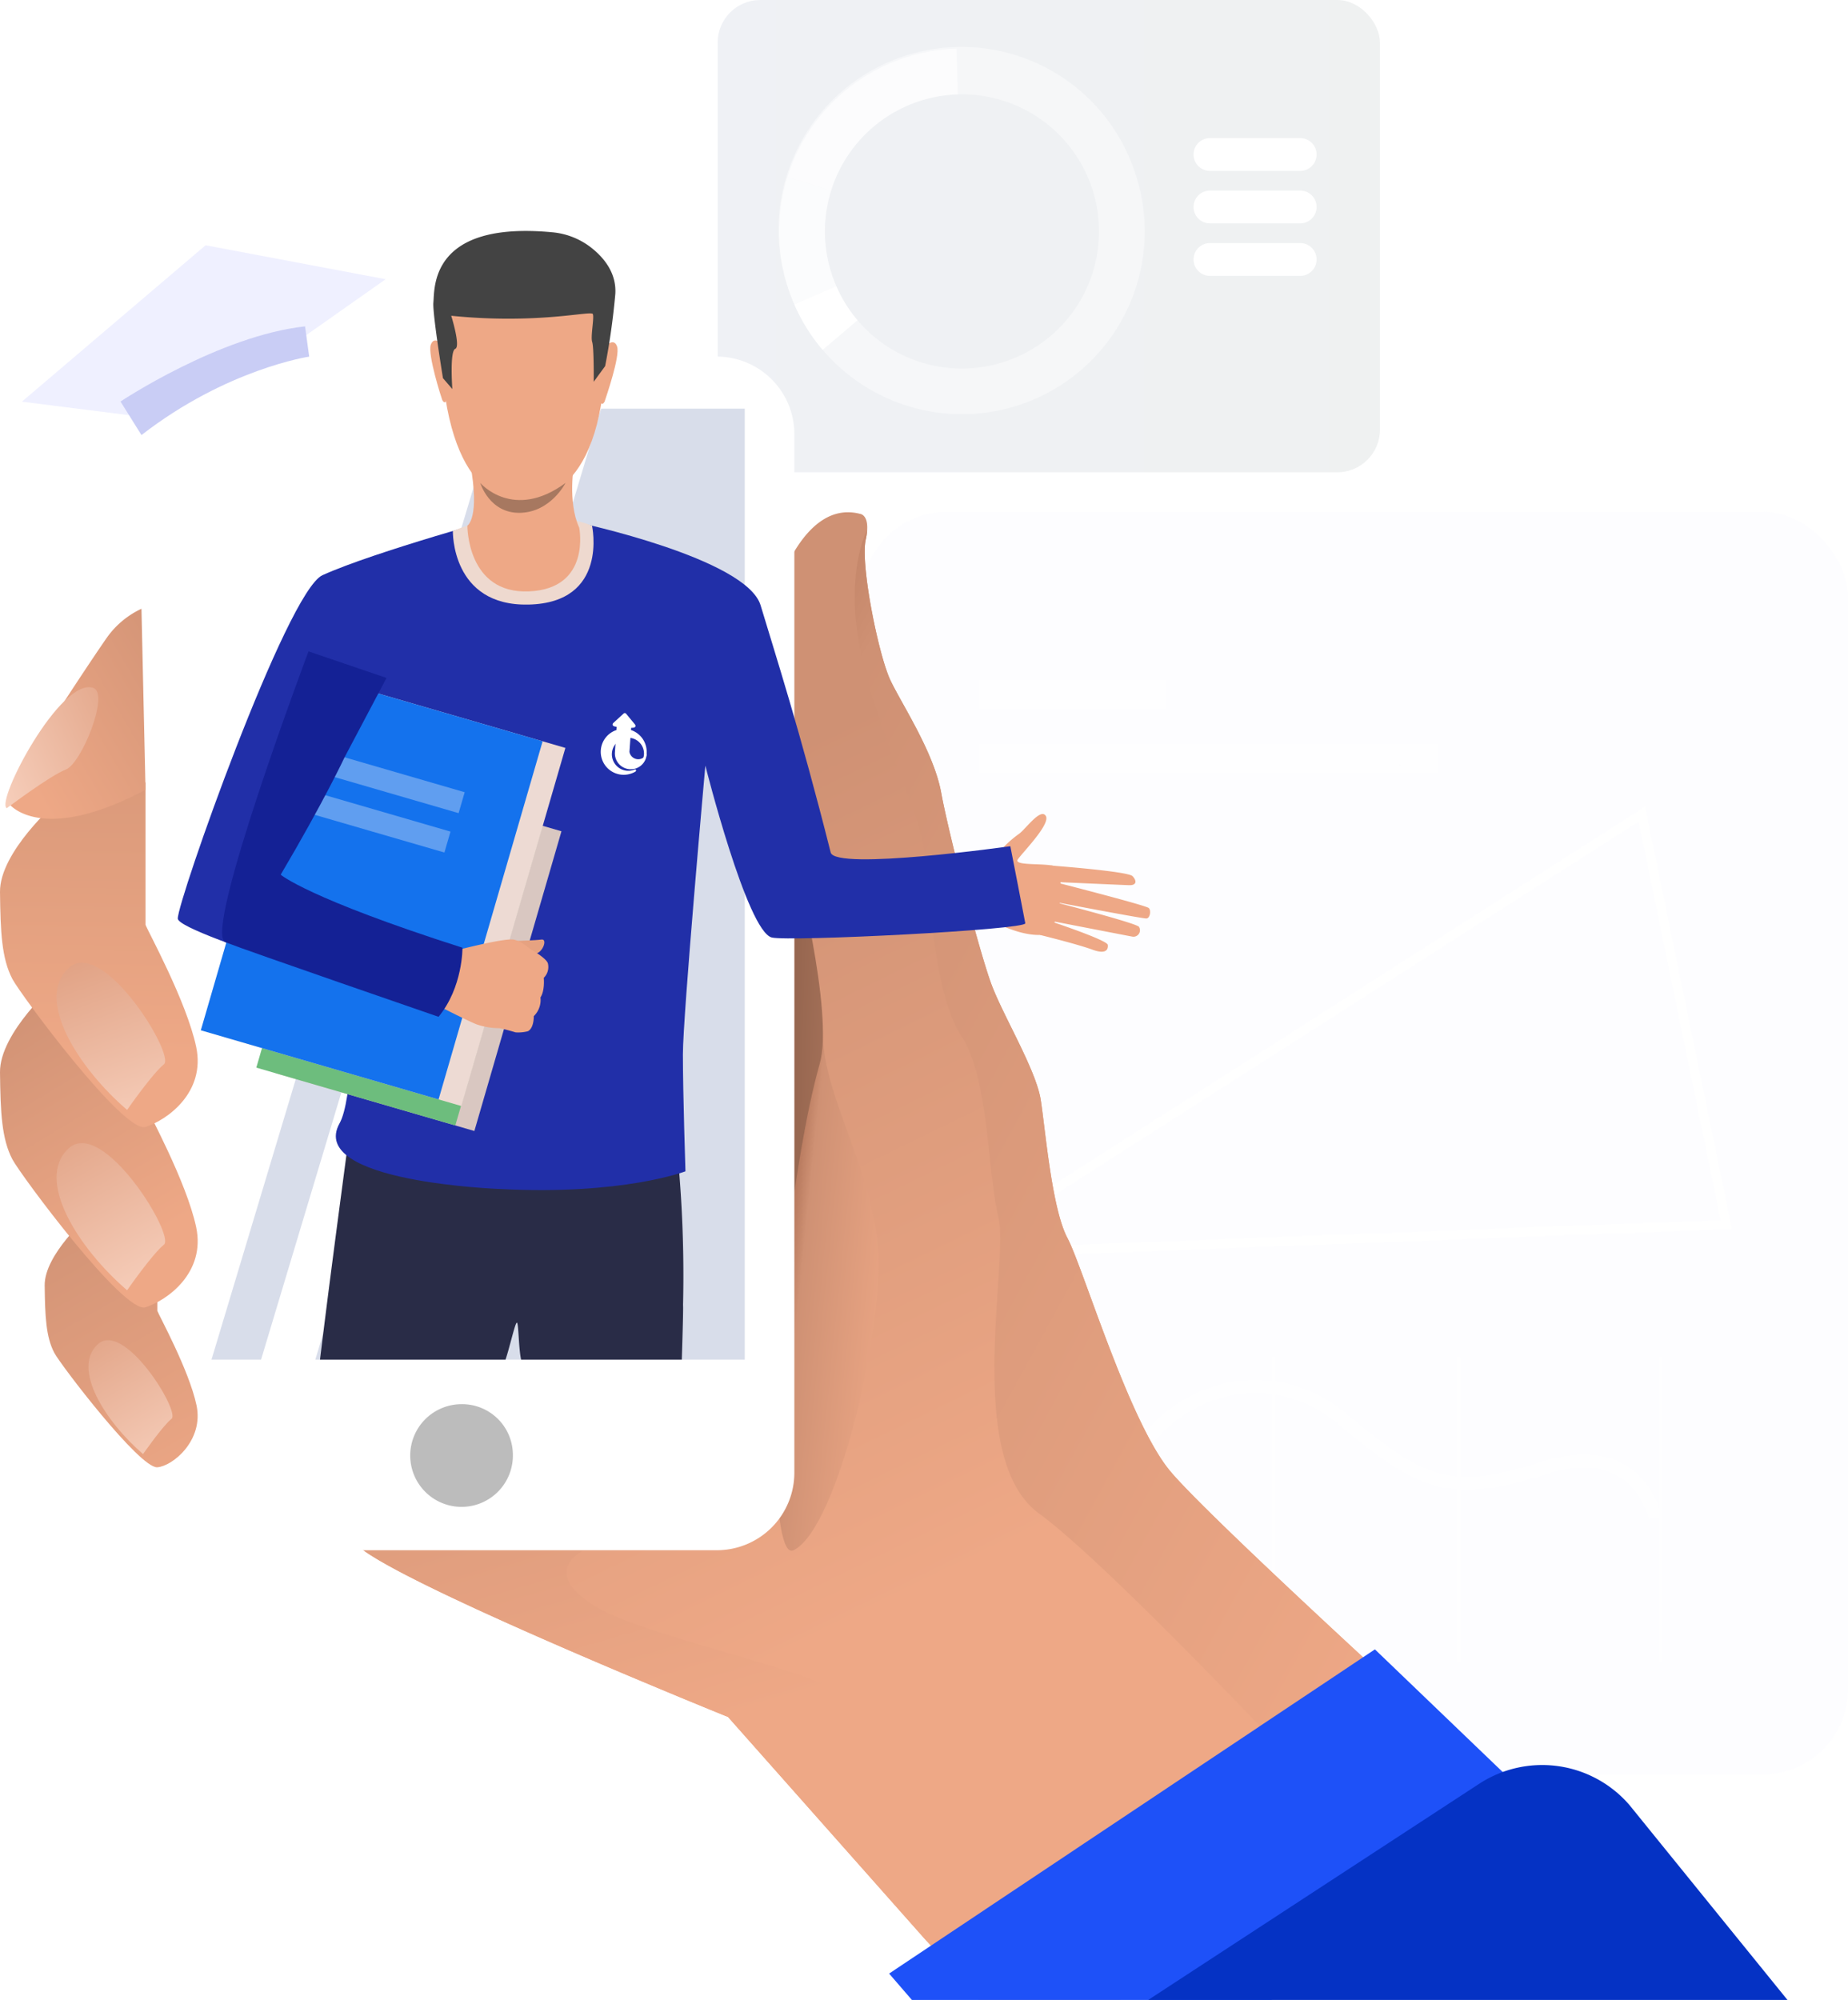 <svg xmlns="http://www.w3.org/2000/svg" xmlns:xlink="http://www.w3.org/1999/xlink" height="469.217" viewBox="0 0 433.667 469.217" width="433.667"><linearGradient id="a" gradientUnits="objectBoundingBox" x2="1" y1=".5" y2=".5"><stop offset="0" stop-color="#d5e4ff"></stop><stop offset="1" stop-color="#edfffe"></stop></linearGradient><linearGradient id="b" gradientUnits="objectBoundingBox" x2="1" y1=".5" y2=".5"><stop offset="0" stop-color="#a6b3c7"></stop><stop offset="1" stop-color="#a6b3b3"></stop></linearGradient><linearGradient id="c" gradientUnits="objectBoundingBox" x1=".489" x2=".24" y1=".737" y2=".067"><stop offset="0" stop-color="#eea886"></stop><stop offset=".793" stop-color="#cf9174"></stop></linearGradient><linearGradient id="d" gradientUnits="objectBoundingBox" x1=".777" x2="-.21" y1="1.022" y2="-.089"><stop offset="0" stop-color="#eea886"></stop><stop offset=".793" stop-color="#cf9174"></stop><stop offset=".805" stop-color="#cc8e71"></stop><stop offset=".926" stop-color="#b3755a"></stop><stop offset="1" stop-color="#ab6d52"></stop></linearGradient><linearGradient id="e" x1=".935" x2=".005" xlink:href="#d" y1="1.102" y2=".314"></linearGradient><linearGradient id="f" gradientUnits="objectBoundingBox" x1=".56" x2="-.139" y1=".471" y2="-1.189"><stop offset="0" stop-color="#eea886"></stop><stop offset=".305" stop-color="#e29f7f"></stop><stop offset=".793" stop-color="#cf9174"></stop><stop offset=".805" stop-color="#cc8e71"></stop><stop offset=".926" stop-color="#b3755a"></stop><stop offset="1" stop-color="#ab6d52"></stop></linearGradient><linearGradient id="g" gradientUnits="objectBoundingBox" x1="3.487" x2="-.315" y1="1.332" y2=".425"><stop offset="0" stop-color="#cf9174"></stop><stop offset="1" stop-color="#91624c"></stop></linearGradient><filter id="h" filterUnits="userSpaceOnUse" height="298.037" width="171.214" x="24.197" y="77.671"><feGaussianBlur stdDeviation="3"></feGaussianBlur></filter><linearGradient id="i" x1=".711" x2=".133" xlink:href="#d" y1="1.232" y2="-.475"></linearGradient><linearGradient id="j" gradientUnits="objectBoundingBox" x1=".258" x2=".894" y1="-.278" y2="1.679"><stop offset="0" stop-color="#de9c7d"></stop><stop offset="1" stop-color="#ffe0d1"></stop></linearGradient><linearGradient id="k" x1=".587" x2=".214" xlink:href="#c" y1=".837" y2="-.215"></linearGradient><linearGradient id="l" x1=".269" x2=".829" xlink:href="#j" y1="-.279" y2="1.531"></linearGradient><linearGradient id="m" gradientUnits="objectBoundingBox" x1=".498" x2=".512" y1=".768" y2="-.793"><stop offset="0" stop-color="#eea886"></stop><stop offset=".248" stop-color="#e4a180"></stop><stop offset=".793" stop-color="#cf9174"></stop><stop offset=".805" stop-color="#cc8e71"></stop><stop offset=".926" stop-color="#b3755a"></stop><stop offset="1" stop-color="#ab6d52"></stop></linearGradient><linearGradient id="n" x1=".396" x2=".71" xlink:href="#j" y1="-.076" y2="1.539"></linearGradient><linearGradient id="o" x1=".385" x2="1.593" xlink:href="#d" y1=".968" y2="-.224"></linearGradient><linearGradient id="p" x1="1.377" x2="-.548" xlink:href="#j" y1=".004" y2="1.024"></linearGradient><g transform="translate(-447.171 -868.935)"><rect fill="#f4f4ff" height="296.251" opacity=".114" rx="20" width="231.422" x="649.415" y="989.006"></rect><g fill="#fff"><g opacity=".432"><path d="m708.867 1187.288h.822v71.586h-.822z"></path><path d="m745.674 1187.288h.822v71.586h-.822z"></path><path d="m789.049 1187.288h.822v71.586h-.822z"></path><path d="m836.57 1187.288h.822v71.586h-.822z"></path><path d="m1684.319 2201.064c-.013-.067-1.278-6.626-7.022-10.041-4.359-2.591-10.182-2.738-17.308-.436-7.4 2.391-13.2 3.551-18.231 3.551-10.863 0-18.165-5.405-30.367-15.506-7.612-6.3-16.865-8.567-26.057-6.382-10.016 2.381-18.384 9.745-22.96 20.2l-2.852-1.248c4.971-11.361 14.116-19.374 25.092-21.984a31.9 31.9 0 0 1 14.732-.05 33.958 33.958 0 0 1 14.029 7.063c17.63 14.594 23.69 18.485 45.656 11.39 8.034-2.6 14.727-2.345 19.893.744 6.956 4.159 8.456 11.964 8.516 12.292z" transform="translate(-850.295 -975.68)"></path></g><path d="m677.047 1013.602h59.522v6.786h-59.522z" opacity=".187"></path><path d="m677.047 1028.512h43.702v6.786h-43.702z" opacity=".597"></path><path d="m677.047 1043.422h107.446v6.785h-107.446z" opacity=".735"></path><path d="m1393.678 1747.778 166.341-106.3 20.408 99.156zm164.809-102.668-156.679 100.123 175.9-6.727z" opacity=".751" transform="translate(-726.798 -583.351)"></path></g><path d="m1410.25 2108.574a8.436 8.436 0 0 1 -3.477.625c-3.711 0-6.505-2.344-6.505-6.66a6.552 6.552 0 0 1 6.876-6.915 7.054 7.054 0 0 1 3.125.586l-.41 1.387a6.182 6.182 0 0 0 -2.656-.547c-3.086 0-5.137 1.973-5.137 5.43 0 3.223 1.855 5.293 5.059 5.293a6.8 6.8 0 0 0 2.774-.547z" fill="#3d8ed1" transform="translate(-731.705 -921.534)"></path><path d="m1229.431 1535.59a22.217 22.217 0 1 0 -41.839 14.963q.252.706.547 1.385a22.218 22.218 0 0 0 41.292-16.348zm-15.31 23.166a16.638 16.638 0 0 1 -20.883-9.037q-.221-.509-.411-1.039a16.657 16.657 0 1 1 21.294 10.075z" fill="url(#a)" transform="translate(-572.362 -493.521)"></path><path d="m1195.569 1538.136-5.308-1.657a22.25 22.25 0 0 1 20.545-15.591l.166 5.559a16.679 16.679 0 0 0 -15.4 11.689z" fill="#ff4f58" transform="translate(-575.321 -493.55)"></path><path d="m1193.238 1595.218-5.1 2.219q-.294-.678-.547-1.385a22.118 22.118 0 0 1 -.289-14.1l5.308 1.657a16.58 16.58 0 0 0 .217 10.573q.19.526.411 1.036z" fill="#ff6f59" transform="translate(-572.362 -539.02)"></path><path d="m1196.981 1641.666a22.106 22.106 0 0 1 -3.444-5.53l5.1-2.219a16.571 16.571 0 0 0 2.581 4.147z" fill="#ffad5b" transform="translate(-577.76 -577.718)"></path><path d="m613.926 1082.33h44.446v3.427h-44.446z" fill="#bdc1c9"></path><path d="m613.926 1089.615h33.261v3.427h-33.261z" fill="#bdc1c9"></path><path d="m1819.767 1603.438a.032.032 0 0 1 .021 0c-.088.038-.102.041-.021 0z" fill="#323657" transform="translate(-1044.049 -555.02)"></path><rect fill="url(#b)" height="110.803" opacity=".18" rx="10" transform="translate(615.583 868.935)" width="155.418"></rect><g fill="#fff"><path d="m3.849 0h21.174a3.85 3.85 0 0 1 3.85 3.85 3.849 3.849 0 0 1 -3.849 3.85h-21.175a3.849 3.849 0 0 1 -3.849-3.85 3.849 3.849 0 0 1 3.849-3.85z" transform="translate(727.261 925.96)"></path><path d="m3.849 0h21.175a3.849 3.849 0 0 1 3.849 3.849 3.85 3.85 0 0 1 -3.85 3.85h-21.174a3.849 3.849 0 0 1 -3.849-3.849 3.849 3.849 0 0 1 3.849-3.85z" transform="translate(727.261 913.646)"></path><path d="m3.849 0h21.174a3.85 3.85 0 0 1 3.85 3.85 3.85 3.85 0 0 1 -3.85 3.85h-21.174a3.849 3.849 0 0 1 -3.849-3.849 3.849 3.849 0 0 1 3.849-3.851z" transform="translate(727.261 901.332)"></path><path d="m1332.538 973.586a42.9 42.9 0 1 0 -80.785 28.892c.324.908.677 1.8 1.056 2.674a42.9 42.9 0 0 0 79.729-31.566zm-29.561 44.73a32.126 32.126 0 0 1 -40.322-17.449q-.426-.982-.793-2.006a32.163 32.163 0 1 1 41.115 19.454z" opacity=".437" transform="translate(-619.237 -64.8)"></path><path d="m1267.156 978.5-10.249-3.2a42.959 42.959 0 0 1 39.669-30.1l.32 10.733a32.21 32.21 0 0 0 -29.74 22.572z" opacity=".625" transform="translate(-624.949 -64.856)"></path><path d="m1262.655 1088.718-9.845 4.282c-.379-.872-.732-1.766-1.056-2.674a42.707 42.707 0 0 1 -.559-27.232l10.249 3.2a32.018 32.018 0 0 0 .418 20.416q.366 1.025.793 2.008z" opacity=".596" transform="translate(-619.237 -152.651)"></path><path d="m1269.882 1178.4a42.675 42.675 0 0 1 -6.65-10.678l9.846-4.285a31.978 31.978 0 0 0 4.984 8.007z" transform="translate(-629.659 -227.374)"></path></g><g fill="#b8b8b8"><path d="m510.397 1000.676h8.743v2.818h-8.743z"></path><path d="m585.36 1000.676h15.444v2.818h-15.444z"></path><path d="m543.925 1000.676h15.444v2.818h-15.444z"></path><path d="m630.017 1000.676h8.667v2.818h-8.667z"></path></g><path d="m1122.254 1665.2-84.792 55.04h-33.032l-58.857-66.388s-70.7-28.553-85.438-39.009a10.033 10.033 0 0 1 -2.422-2.168c-5.185-7.778 102.77-87.852 102.77-94.983s.977-60.625.646-65.164-9.886-43.769-4-63.218c0 0 6.265-21.183 19.449-17.723 0 0 1.658.144 1.658 3.187 0 .179-.008.357-.017.553a15.511 15.511 0 0 1 -.34 2.312c-1.3 5.831 3.026 27.235 5.831 33.067s10.158 16.856 11.892 26.368 9.078 37.819 11.883 45.172 10.379 19.882 11.459 26.8 2.592 25.5 6.265 32.421 14.374 43 24.1 54.675 72.945 69.058 72.945 69.058z" fill="url(#c)" transform="translate(-327.55 -382.085)"></path><path d="m1461.44 1673.313-31.96 11.187s-49.766-53.423-67.487-66.391-6.918-59.217-9.512-69.6-2.159-32.406-8.643-42.32-7.346-32.446-8.643-42.82-6.918-18.154-13.487-41.068c-6.438-22.427-.266-34.449-.006-34.942a14.58 14.58 0 0 1 -.344 2.308c-1.3 5.835 3.028 27.232 5.835 33.067s10.16 16.858 11.891 26.37 9.078 37.82 11.885 45.167 10.374 19.886 11.457 26.8 2.594 25.5 6.263 32.419 14.375 43.008 24.1 54.678 68.651 65.145 68.651 65.145z" fill="url(#d)" transform="translate(-671.029 -394.115)"></path><path d="m1249.238 1689.689s6.283 27.511 6.707 41.636 10.475 29.09 12.744 47.705-9.131 67.785-19.64 72.863.189-162.204.189-162.204z" fill="url(#e)" transform="translate(-615.656 -619.25)"></path><path d="m999.912 2417.123-46.754-52.736s-70.7-28.555-85.438-39.007h51.4s-10.374 4.967 2.918 13.072 61.273 16.534 64.19 24.963-24.571-6.268 13.684 53.708z" fill="url(#f)" transform="translate(-335.137 -1092.625)"></path><path d="m1263.269 1689.689s9.4 35.985 5.943 48.089-5.943 30.258-5.943 30.258.189-63.326 0-78.347z" fill="url(#g)" transform="translate(-629.687 -619.25)"></path><g filter="url(#h)" transform="translate(447.17 868.93)"><path d="m816.441 1246.409v243.648a18.192 18.192 0 0 1 -18.2 18.191h-116.816a18.2 18.2 0 0 1 -18.2-18.191v-243.648a18.2 18.2 0 0 1 18.2-18.2h116.818a18.194 18.194 0 0 1 18.198 18.2z" fill="#fff" transform="translate(-630.03 -1144.54)"></path></g><path d="m492.031 964.812h129.908v223.107h-129.908z" fill="#d8ddea"></path><path d="m924.569 2202.5a12.045 12.045 0 1 1 -12.042-11.763 11.9 11.9 0 0 1 12.042 11.763z" fill="#bcbcbc" transform="translate(-357.044 -992.36)"></path><path d="m1504.514 2454.561-64.456 43.718h-84.358l-5.347-6.188 114-76.062z" fill="#1e51f8" transform="translate(-694.535 -1160.127)"></path><path d="m1738.463 2577.408h-150.024l77.677-50.714a27.033 27.033 0 0 1 35.243 4.956z" fill="#0532c4" transform="translate(-871.829 -1239.256)"></path><path d="m750.384 1228.211-82.384 274.122a18.113 18.113 0 0 1 -4.77-12.276v-243.648a18.2 18.2 0 0 1 18.2-18.2z" fill="#fff" transform="translate(-182.859 -275.605)"></path><path d="m733.233 1508.249 84.167-280.038h-12.739l-84.161 280.038z" fill="#fff" transform="translate(-225.506 -275.605)"></path><path d="m584.563 2007.28s-10.373 9.016-10.288 16.311c.083 7.193.293 12.086 2.258 15.809 1.491 2.824 20.057 27.146 24.173 26.849 3.568-.257 10.957-6.273 9.2-14.554s-8.866-21.162-9.2-22.165v-25.846z" fill="url(#i)" transform="translate(-116.619 -853.069)"></path><path d="m627.33 2158.674s4.6-6.608 6.691-8.28-11.124-23.17-17.314-17.482 1.84 18.234 10.623 25.762z" fill="url(#j)" transform="translate(-146.589 -948.59)"></path><path d="m546.506 1789.8s-13.4 11.649-13.292 21.073c.108 9.294.378 15.615 2.918 20.424 1.927 3.649 26.151 36.31 31.23 34.689s14.156-8.1 11.887-18.8-11.455-27.34-11.887-28.637v-33.392z" fill="url(#k)" transform="translate(-86.043 -690.342)"></path><path d="m601.76 1985.4s5.944-8.537 8.645-10.7-14.372-29.934-22.369-22.585 2.377 23.557 13.724 33.285z" fill="url(#l)" transform="translate(-124.763 -813.749)"></path><path d="m546.506 1624.081s-13.4 11.649-13.292 21.073c.108 9.293.378 15.615 2.918 20.424 1.927 3.649 26.151 36.31 31.23 34.688s14.156-8.1 11.887-18.8-11.455-27.34-11.887-28.637v-33.392z" fill="url(#m)" transform="translate(-86.043 -566.934)"></path><path d="m601.76 1819.676s5.944-8.537 8.645-10.7-14.372-29.934-22.369-22.585 2.377 23.559 13.724 33.285z" fill="url(#n)" transform="translate(-124.763 -690.342)"></path><path d="m571.046 1459.88.954 42.469c-23.238 12.32-31.557 4.539-32.53 2.594s20.424-34.041 23.666-38.579a20.6 20.6 0 0 1 7.91-6.484z" fill="url(#o)" transform="translate(-90.678 -448.12)"></path><path d="m538.513 1560.327s10.19-7.673 13.865-9.077 10.244-17.73 6.484-19.127c-7.562-2.81-23.072 26.637-20.349 28.204z" fill="url(#p)" transform="translate(-89.753 -501.776)"></path><path d="m1407.2 1658.7s6.969 3.172 8.576.553a26.4 26.4 0 0 1 6.157-6.147c1.5-1.073 5.012-6.1 6.238-4.2s-5.418 8.555-6.557 10.228 7.452.68 9.1 1.782 1.728 15.966-4.211 15.939-12.076-4.148-13.131-3.936-7.876-1.341-7.876-1.341z" fill="#eea886" transform="translate(-735.597 -588.564)"></path><path d="m1491.436 1695.814s18.118 1.343 19.2 2.49.911 2.171-.791 2.12-17.566-.767-17.566-.767 21.012 5.363 22.109 6.09c.642.426.414 2.423-.5 2.484s-22.094-4-22.094-4 19.608 5.045 20.339 5.947a1.518 1.518 0 0 1 -1.493 2.322c-1.483-.269-19.988-3.864-19.988-3.864s14.006 4.619 14.174 5.785c.1.713-.018 2.445-3.591 1.133s-12.356-3.467-12.356-3.467z" fill="#eea886" transform="translate(-797.69 -623.811)"></path><path d="m912.5 1941.741c.067.782-.067 5.672-.29 12.817h-37.71c-.614-2.736-.577-8.712-1-8.667s-1.734 6.032-2.661 8.667h-43.53c1.943-16.032 4.276-33.471 6.129-47.493.134-.938.246-1.831.357-2.68.681-5.1 1.183-8.842 1.429-10.639.111-.771.168-1.183.168-1.183.927-.436 1.909-.826 2.925-1.195 24.293-8.73 71.139.514 71.139.514a295.66 295.66 0 0 1 3.044 49.859z" fill="#292c47" transform="translate(-305.041 -766.64)"></path><path d="m790.279 1375.353s39.784 8.447 43.1 19.5 9.212 29.248 16.443 57.98c1.087 4.32 42.159-1.472 42.159-1.472s3.419 17.516 3.51 18.078c.247 1.528-55.481 4.355-59.5 3.335-5.8-1.472-15.583-40.331-15.583-40.331s-5.268 58.7-5.268 67.766.6 27.425.6 27.425-14.742 5.648-43.368 4.155c0 0-45.561-1.566-37.784-15.452 5.88-10.5 2.276-81.139 1.391-81.581s-16.768 19.452-15.22 23.282 42.654 17.567 42.654 17.567 1.2 4.427-5.184 14.456c0 0-61.4-17.942-61.62-21.7s25.538-76.763 33.951-80.585c12.112-5.5 43.783-14.152 43.783-14.152z" fill="#212fa8" transform="translate(-207.715 -383.892)"></path><path d="m0 0h48.643v73.251h-48.643z" fill="#d9c7c1" transform="matrix(.96 .279 -.279 .96 532.23 1050.391)"></path><path d="m0 0h48.643v73.251h-48.643z" fill="#6dbd7d" transform="matrix(.96 .279 -.279 .96 527.758 1049.093)"></path><path d="m0 0h58.119v87.52h-58.119z" fill="#eddad3" transform="matrix(.96 .279 -.279 .96 524.057 1028.19)"></path><path d="m0 0h58.118v87.521h-58.118z" fill="#1472ed" transform="matrix(.96 .279 -.279 .96 518.714 1026.638)"></path><path d="m0 0h32.808v5.113h-32.808z" fill="#609ef0" transform="matrix(.96 .279 -.279 .96 524.723 1045.648)"></path><path d="m0 0h32.808v5.113h-32.808z" fill="#609ef0" transform="matrix(.96 .279 -.279 .96 521.391 1054.887)"></path><path d="m1008.2 1764.1s4.438-.122 5.8-.319.462 2.694-1.116 3.239-4.684-2.92-4.684-2.92z" fill="#e6a281" transform="translate(-439.751 -674.418)"></path><path d="m955.253 1785.251a9.073 9.073 0 0 1 -2.885.263s-1.7-.51-2.922-.8a8.639 8.639 0 0 0 -.956-.183 16.6 16.6 0 0 1 -5.233-.879c-2.2-.858-9.644-4.678-9.644-4.678l2.13-6.925 1.605-5.487s12.589-3.35 14.728-2.786a5.7 5.7 0 0 1 .6.194c1.764.653 2.8 1.88 3.69 2.328.325.167 3.441 2.04 3.6 3.114a3.55 3.55 0 0 1 -.987 3.308s.317 2.939-.773 4.6a5.276 5.276 0 0 1 -1.566 4.387s.08 2.793-1.387 3.544z" fill="#eea886" transform="translate(-384.205 -674.372)"></path><path d="m793.756 1568.564s.106 9.277-5.617 16.206c0 0-44.656-15.386-50.026-17.5s19.513-68.235 19.513-68.235l18.308 6.233-9.836 18.6s-4.869 10.42-15 27.559c.002.003 6.236 5.489 42.658 17.137z" fill="#142195" transform="translate(-238.058 -477.28)"></path><path d="m949.423 1377.706s-.445 17.7 17.785 17.275c18.869-.439 14.87-18.5 14.87-18.5s-14.278-6.22-32.655 1.225z" fill="#eed9cf" transform="translate(-395.977 -384.203)"></path><path d="m987.826 1309.8s-1.64 8.983 1.18 15.119c0 0 2.87 14.3-11.768 14.94s-14.48-15.425-14.48-15.425 3.007-1.751.67-14.546 24.398-.088 24.398-.088z" fill="#eea886" transform="translate(-405.908 -332.178)"></path><path d="m960.713 1122.192s18.731 3.022 15.879 33.034-19.384 27.552-20.489 27.521-16.6.547-17.8-36.1c-.003.004-.531-27.091 22.41-24.455z" fill="#eea886" transform="translate(-387.694 -196.523)"></path><path d="m1086.23 1216.006s2.051-2.244 2.8.028-2.673 12.054-2.925 12.875c0 0-.375.881-.867.4s.992-13.303.992-13.303z" fill="#eea886" transform="translate(-497.042 -265.781)"></path><path d="m931.549 1214.418s-2.008-2.284-2.8-.028 2.519 12.548 2.682 12.931c0 0 .358.888.859.413s-.741-13.316-.741-13.316z" fill="#eea886" transform="translate(-380.488 -264.573)"></path><path d="m971.76 1144.443-2.682 3.671s.076-8.049-.354-9.311.508-5.657.149-6.566-12.811 2.474-33.233.394c0 0 2.271 7.251.94 7.766s-.679 9.426-.679 9.426l-2.2-2.548s-2.49-15.223-2.247-17.764c.322-3.382-.825-19.177 27.91-16.466a17.373 17.373 0 0 1 9.076 3.567c2.953 2.305 5.988 5.9 5.711 10.843a165.484 165.484 0 0 1 -2.391 16.988z" fill="#434343" transform="translate(-382.581 -189.615)"></path><path d="m974.608 1344.3s7.728 9.023 20 0c0 0-3.439 6.845-10.652 7.005s-9.348-7.005-9.348-7.005z" fill="#a77860" transform="translate(-414.732 -362.054)"></path><path d="m0 0h.864v21.475h-.864z" fill="#fff" transform="matrix(1 -.012 .012 1 469.651 959.535)"></path><path d="m618.992 1336.751h-.013-.014c-2.035.121-1.669 10.594-1.669 10.594l1.8-.022h.027l1.8-.022s.107-10.479-1.931-10.55z" fill="#fff" transform="translate(-148.637 -356.428)"></path><path d="m619.89 1147.085 18.8-13.231-42.258-7.968-43.114 36.695 24.95 3.144z" fill="#eff0ff" transform="translate(-101.018 -199.408)"></path><path d="m688.242 1207.494s-19.27 2.836-39.359 18.4l-4.918-7.866s23.135-15.428 43.309-17.634z" fill="#c9cdf5" transform="translate(-168.515 -254.888)"></path><path d="m23.912 33.063a3.889 3.889 0 0 0 .369-1.66 5.386 5.386 0 0 0 -10.772 0 5.387 5.387 0 0 0 8 4.711c.206-.115.4-.242.4-.242a.468.468 0 0 0 .188-.314v-.03a.179.179 0 0 0 -.059-.123q-.139-.113-.242-.06a3.87 3.87 0 0 1 -5.642-3.439 3.871 3.871 0 0 1 3.869-3.869 3.914 3.914 0 0 1 .477.029 3.7 3.7 0 0 1 3.178 3.6 3.513 3.513 0 0 1 -.287 1.393z" fill="#fff" fill-rule="evenodd" transform="matrix(.998 .07 -.07 .998 576.878 1012.661)"></path><path d="m30.255 4.362c-.186-.021-.36-.046-.515-.075-.5-.094-.627-.473-.274-.845l2.2-2.314a.4.4 0 0 1 .582 0l2.2 2.314c.353.372.23.748-.275.84-.158.029-.33.053-.514.075v5.643a2.092 2.092 0 0 0 4.053.03c.005.078.008.157.008.236a3.729 3.729 0 1 1 -7.457 0z" fill="#fff" fill-rule="evenodd" transform="matrix(.998 .07 -.07 .998 561.993 1032.997)"></path></g></svg>